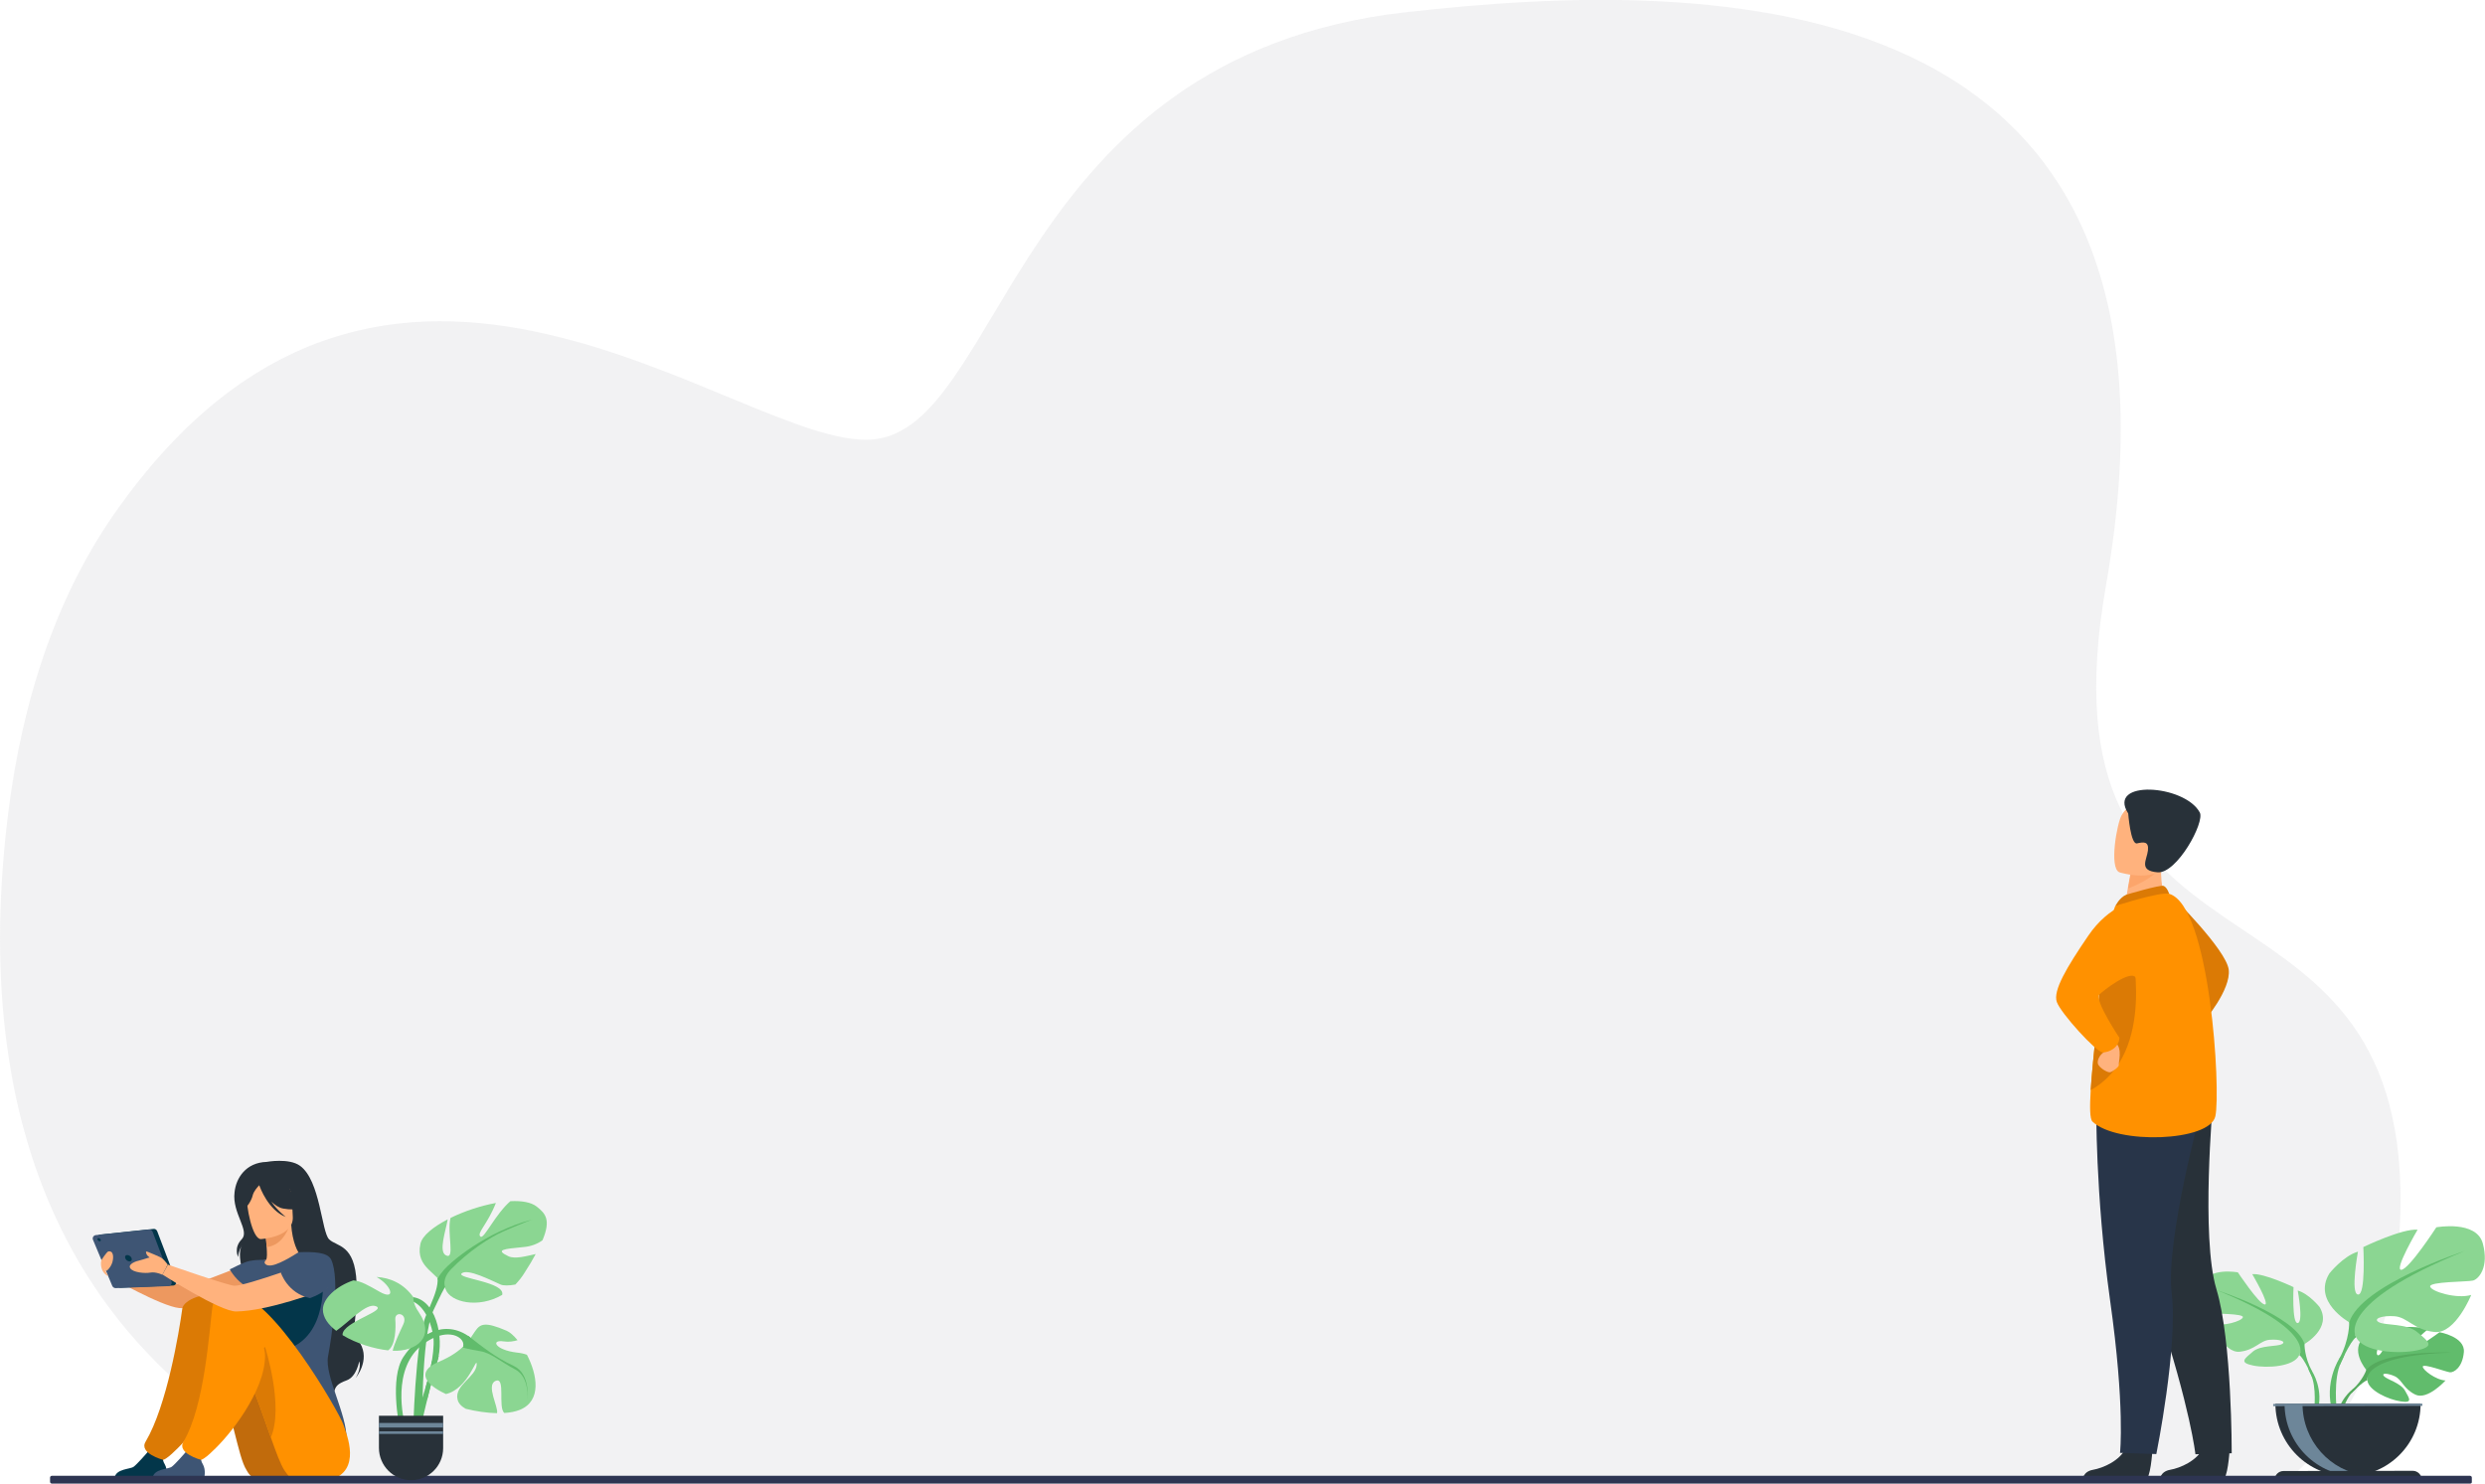 <?xml version="1.0" encoding="utf-8"?>
<!-- Generator: Adobe Illustrator 23.0.1, SVG Export Plug-In . SVG Version: 6.00 Build 0)  -->
<svg version="1.1" id="Layer_1" xmlns="http://www.w3.org/2000/svg" xmlns:xlink="http://www.w3.org/1999/xlink" x="0px" y="0px"
	 viewBox="0 0 1246 743.9" style="enable-background:new 0 0 1246 743.9;" xml:space="preserve">
<style type="text/css">
	.st0{opacity:0.2;fill:#C0C1C3;}
	.st1{fill:#61BC6C;}
	.st2{fill:#55AA5D;}
	.st3{fill:#8BD692;}
	.st4{fill:#283139;}
	.st5{fill:#6D8699;}
	.st6{fill:#ED985F;}
	.st7{fill:#FFB27D;}
	.st8{fill:#3E5574;}
	.st9{fill:#C16B0C;}
	.st10{fill:#03364A;}
	.st11{fill:#DB7A05;}
	.st12{fill:#FF9100;}
	.st13{fill:#283549;}
	.st14{fill:#FCA56B;}
	.st15{fill:#2E3552;}
</style>
<path class="st0" d="M161.4,740.1C48.9,687.9-14.6,583.7,2.9,418.1c5.9-56.4,21.6-113.6,54.7-160.9c136.7-195.1,313.3-32,379.5-36.8
	c66.3-4.8,70-192,268-214.3c153.1-17.3,404.5-18.7,350.9,287.2c-36.7,209.3,143.4,132.6,147.6,302.5c1.4,58.8-19.1,112.3-54,144.3
	H161.4z"/>
<g>
	<path class="st1" d="M1186.5,686.9c0,0-8.9-10.3-0.6-16.9c0,0,6.1-3.7,11-3.4c0,0-7,11.8-4.7,12.9c2.3,1.2,6.8-13.7,6.8-13.7
		s13.8-1.4,18.3,0.8c0,0-11.8,9.7-9.3,10.3c2.5,0.6,15.2-8.9,15.2-8.9s12.9,2.2,12.2,10c-0.7,7.8-5.1,10.3-7,10.1
		c-1.9-0.2-13.3-4.5-13.6-2.9c-0.2,1.6,6.6,6.8,11.4,7c0,0-9,10-15.1,7.1c-6-2.9-6.6-7.4-10.3-9.2c-3.8-1.7-7-1.7-5.4,0
		c1.6,1.7,8.4,3.4,10.5,7.2s4.1,6.4-2.1,5.4c-6.2-0.9-16.4-5.5-16.8-10.7C1186.5,686.9,1186.5,686.9,1186.5,686.9z"/>
	<g>
		<path class="st2" d="M1229.1,678.2c0,0-34.9-1.3-42.6,8.7c0,0-1.7,5.1-6.9,9.8l-0.8,2.2c0,0,6-6.4,8.2-6.8
			C1187,692.1,1183.6,679.7,1229.1,678.2z"/>
		<path class="st2" d="M1179.6,696.6c0,0-7.5,5.6-8,15.5l1.4,0.1c0,0,2.4-10.2,6.7-14.3C1184,694,1179.6,696.6,1179.6,696.6z"/>
	</g>
	<path class="st3" d="M1155.5,673.9c0,0,14.1-7.9,7.5-18.6c0,0-5.3-6.6-10.9-8.2c0,0,3,16,0,16.3c-3,0.4-2.1-18-2.1-18
		s-14.9-7.1-20.7-6.5c0,0,9.2,15.6,6.2,15.2c-3-0.4-13.4-16.1-13.4-16.1s-15.2-2.8-17.6,6.2c-2.4,9,1.5,13.5,3.8,14.1
		c2.3,0.6,16.7,0.3,16.3,2.2c-0.4,1.9-10.1,4.9-15.6,3.2c0,0,6,14.8,13.9,14.1c7.9-0.8,10.3-5.7,15.2-6c4.9-0.4,8.5,0.9,6,2.2
		c-2.4,1.3-10.7,0.4-14.6,3.8c-3.9,3.4-7.1,5.4,0.2,6.9c7.3,1.5,20.5,0.5,23.1-5.1C1155.5,673.9,1155.5,673.9,1155.5,673.9z"/>
	<g>
		<path class="st1" d="M1111.5,646.9c0,0,39.5,12.7,44,27c0,0-0.2,6.4,3.8,13.7l0,2.8c0,0-4.1-9.6-6.4-10.9
			C1152.9,679.6,1161.7,667.2,1111.5,646.9z"/>
		<path class="st1" d="M1159.3,687.6c0,0,6.1,9.2,2.6,20.5l-1.6-0.4c0,0,1.5-12.4-1.7-18.6C1155.5,682.9,1159.3,687.6,1159.3,687.6z
			"/>
	</g>
	<path class="st3" d="M1177.9,663c0,0-18.6-10.4-9.9-24.5c0,0,6.9-8.7,14.3-10.9c0,0-3.9,21.1,0,21.5c4,0.5,2.7-23.8,2.7-23.8
		s19.5-9.4,27.2-8.7c0,0-12.1,20.6-8.1,20.1c4-0.5,17.5-21.3,17.5-21.3s20.1-3.7,23.3,8.1c3.2,11.9-2,17.8-4.9,18.6
		c-3,0.7-22,0.5-21.5,3c0.5,2.5,13.4,6.4,20.6,4.2c0,0-7.9,19.6-18.3,18.6c-10.4-1-13.6-7.4-20.1-7.9c-6.4-0.5-11.1,1.3-7.9,3
		c3.2,1.7,14.1,0.5,19.3,5c5.2,4.4,9.4,7.1-0.2,9.1c-9.7,2-27,0.8-30.5-6.6C1177.9,663,1177.9,663,1177.9,663z"/>
	<g>
		<path class="st1" d="M1235.8,627.3c0,0-52,16.9-57.9,35.8c0,0,0.3,8.4-4.9,18.1l0,3.7c0,0,5.4-12.6,8.4-14.4
			C1181.4,670.4,1169.7,654.1,1235.8,627.3z"/>
		<path class="st1" d="M1173,681.1c0,0-8,12.2-3.4,27l2.1-0.6c0,0-2-16.3,2.2-24.5C1178,674.8,1173,681.1,1173,681.1z"/>
	</g>
	<path class="st4" d="M1177.4,740.2c20.1,0,36.4-16.3,36.3-36.4l-72.8,0.1C1141,724,1157.3,740.3,1177.4,740.2z"/>
	<path class="st5" d="M1186.4,739.9c-1.5,0.2-3,0.3-4.5,0.3c-20.1,0-36.4-16.2-36.4-36.3l9,0
		C1154.5,722.5,1168.4,737.8,1186.4,739.9z"/>
	<path class="st4" d="M1214.3,742l-73.8,0.1l0,0c0-2.5,2-4.5,4.5-4.5l64.8-0.1C1212.3,737.5,1214.3,739.6,1214.3,742L1214.3,742z"/>
	
		<rect x="1139.8" y="703.9" transform="matrix(1 -1.614382e-03 1.614382e-03 1 -1.136 1.901)" class="st5" width="74.8" height="1.1"/>
</g>
<g id="girl_2_2_">
	<path class="st6" d="M129.1,631.4c0,0-30.5,13.3-36,13c-5.5-0.2-39.6-10.4-39.6-10.4l0.9,5.9c0,0,26.3,15.1,35.5,16
		c9.1,0.8,40-8.1,43-10C135.8,644,137.8,633.4,129.1,631.4z"/>
	<path class="st4" d="M133.7,582.6c0,0,11.2-2.1,16.8,2c10.1,7.4,10.7,33,14.5,36.8c3.8,3.8,13,2.2,13.8,21.9
		c0.8,19.7-3.6,21.3,1.7,30.1c5.3,8.8-2.2,17.6-2.2,17.6s3.1-4.9,1.8-8.4c0,0-1.3,7.7-6.2,9.5c-4.9,1.8-5.6,3.1-6.4,5.8
		c0,0-41.9-21.5-41.9-36.7c0-15.2-8.2-30.3-4.2-36.9c0,0-1.8,2.8-2,6c0,0-2.4-4.6,1.8-8.9c4.2-4.3-4.9-13.2-3.6-23.5
		C118.3,590.7,123.3,582.9,133.7,582.6z"/>
	<path class="st7" d="M125.4,646c2.7,1.9,6,3.4,10.2,4.4c15.8,3.6,21.8-9.7,24.1-18.9c-2.2-1.2-4.2-1.5-5.4-1.6
		c-1.1-0.1-2.3-0.2-3.3-0.3c-1.8-1.4-4.4-6.9-5-15.6l-0.7,0.2l-12.4,3.4c0,0,0.6,4,0.8,7.7c0.2,2.9,0.3,5.7-0.3,6.4
		c-1,0.2-1.6,0.3-1.6,0.3s0,0,0,0C131.7,632.3,128.1,638.3,125.4,646z"/>
	<path class="st6" d="M132.9,617.6c0,0,0.6,4,0.8,7.7c7.1-0.7,10.3-7.4,11.6-11.1L132.9,617.6z"/>
	<path class="st7" d="M130.8,621.3c0,0,16.7-0.9,16-11.3c-0.7-10.4,0.9-17.6-9.8-17.4c-10.7,0.1-12.5,4.3-13.1,7.8
		C123.3,603.9,126.4,621.3,130.8,621.3z"/>
	<path class="st4" d="M124,594.5c2.4-3.3,4.4-2.8,5.5-1.9c8.8-5.7,15.2,1.3,15.2,1.3c1.7,7.4,7.4,11.3,7.4,11.3s-2.9,2.1-10.1,0.8
		c-2.2-0.4-4.2-1.8-6-3.5c3.2,4.6,7.3,7.7,7.3,7.7c-8.7-3.3-12.9-14.7-13.3-15.9c-1,1-2.8,3.1-3.3,5.1c-0.6,2.7-3.4,7-5,6.9
		C121.7,606.3,120.4,599.5,124,594.5z"/>
	<path class="st8" d="M164.5,680c1.5-7.7,6.4-38.6,1.5-48.5c-1.8-3.6-8.7-3.9-16.3-3.6c-2.4,1.5-11.4,7.3-15.1,6.6c0,0-0.1,0-0.2,0
		c-1.7-0.4-2.4-1.7-0.9-2.7c0,0-3.8-0.4-8.5,0.5c-2.6,0.5-9.8,4.2-9.8,4.2s3.6,6.5,8.9,8.7c-0.9,8.1,0.4,11.6,8.8,30.3
		c7.1,15.7-1,29.9-1,29.9s41.6,33.5,41.9,16.4C174,708.9,162.6,689.9,164.5,680z"/>
	<path class="st9" d="M130,742.1c-2.3-0.3-4.5-1.9-5.7-3.8c-0.2-0.3-0.4-0.6-0.6-1c-4.7-7.2-6.6-29.1-17.2-52.5
		c-2.6-5.7-11.9-6.7-14.5-13.2c0,0-6.3-20.9,12-21.5c18.2-0.6,48.8,58.1,49.3,64.2c0.3,4.4,6.7,21.8-4.6,27.6L130,742.1z"/>
	<path class="st10" d="M57.4,741.2h25.9c0,0,1-4.1-0.7-7c-1.5-2.5-0.9-3.9,0.2-6c-1.2,0.5-2.7,0.9-4.4,0.8c-1.3-0.1-2.7-0.7-3.9-1.4
		c-1.1,1.3-5.9,6.7-7.4,7.8C65.5,736.8,58,736.3,57.4,741.2z"/>
	<path class="st10" d="M161.8,639.5c0,0,3.4,30.7-18.5,37.2c-21.9,6.4-28.1-28.3-10.4-30.8C150.5,643.4,161.8,639.5,161.8,639.5z"/>
	<path class="st11" d="M91.4,656.2c-1.6,11.7-7.7,48.7-18.4,66.7c-3.5,5.8,8.7,9.1,8.8,9.1c1.6-0.4,4.4-3,5.6-4.2
		c8.7-7.9,26.5-30.2,26.5-48c0-8.7,0.2-25.4-6.2-29.6C103.8,647.6,92,651.5,91.4,656.2z"/>
	<path class="st12" d="M146.5,742.1c0,0-2.1-2.2-3.8-4.7c-2-3-4.2-9-6.9-16.6c-2.8-8-6.2-17.8-10.3-28.1c-1.3-3.2-2.7-6.4-4.1-9.6
		c-2.6-5.7-9.7-4.9-12.3-11.4c0,0-9.9-22.3,8.3-22.9c18.2-0.6,52.9,59.7,54.8,65.6c1.7,5,9.3,23.1-6.7,27.7H146.5z"/>
	<path class="st8" d="M76.5,741.2h25.9c0,0,1-4.1-0.7-7c-1.5-2.5-0.9-3.9,0.2-6c-1.2,0.5-2.7,0.9-4.4,0.8c-1.3-0.1-2.7-0.7-3.9-1.4
		c-1.1,1.3-5.9,6.7-7.4,7.8C84.6,736.8,77,736.3,76.5,741.2z"/>
	<path class="st11" d="M135.8,720.8c-2.8-8-6.2-17.8-10.3-28.1c1.1-7.8,3.4-14.5,7.4-17.3C132.9,675.4,142.5,705.1,135.8,720.8z"/>
	<path class="st12" d="M106.5,655.4c-1.6,11.7-3.8,49.5-14.5,67.5c-3.5,5.8,8.7,9.1,8.8,9.1c1.6-0.4,4.4-3,5.6-4.2
		c8.7-7.9,26.5-30.2,26.5-48c0-8.7-10.2-24.7-16.6-28.9C112.4,648.3,107.1,650.7,106.5,655.4z"/>
	<g>
		<path class="st10" d="M50.4,619l26.6-2.8c0.8-0.1,1.5,0.4,1.8,1.1l9.5,25c0.4,1.1-0.4,2.3-1.5,2.3l-26.4,1.1
			c-0.7,0-1.4-0.4-1.7-1.1L49,621.4C48.5,620.3,49.2,619.1,50.4,619z"/>
		<path class="st8" d="M48.1,619.3l26.6-2.8c0.8-0.1,1.5,0.4,1.8,1.1l9.5,25c0.4,1.1-0.4,2.3-1.5,2.3L58,645.9
			c-0.7,0-1.4-0.4-1.7-1.1l-9.7-23.2C46.2,620.6,46.9,619.4,48.1,619.3z"/>
		<path class="st10" d="M62.8,630.9c-0.3-0.9,0.1-1.6,1-1.6c0.9,0,1.9,0.7,2.2,1.6c0.3,0.9-0.1,1.6-1,1.6
			C64.1,632.5,63.1,631.8,62.8,630.9z"/>
		<path class="st10" d="M48.9,621.6c-0.2-0.4,0.1-0.8,0.5-0.8c0.4,0,0.9,0.4,1.1,0.8c0.2,0.4-0.1,0.8-0.5,0.8
			C49.5,622.4,49,622,48.9,621.6z"/>
	</g>
	<path class="st7" d="M159.8,631.4c0,0-36.8,13.6-42.3,13.3c-3.6-0.2-33.3-10.6-33.3-10.6l-2.7,5c0,0,28.9,18.6,36.9,18.5
		c15.7-0.2,42.2-9.8,45.2-11.7C166.5,644,168.5,633.4,159.8,631.4z"/>
	<path class="st7" d="M84.1,634.1c0,0-2.7-4.1-5.3-4.2c-2.7-0.1-7.2,1.8-8.8,2.1c-1.6,0.3-6,1.8-4.7,3.9c1.3,2.2,7.5,2.7,10.1,2.2
		c2.7-0.5,6,1.1,6,1.1L84.1,634.1z"/>
	<path class="st7" d="M79.5,630c0,0-4.2-1.9-5.4-2.3c-1.2-0.4-1,0-0.6,1.2c0.4,1.1,2.5,2.2,2.5,2.6C76,631.8,79.5,630,79.5,630z"/>
	<path class="st7" d="M50.8,631.9c0,0,2.7-4.2,3.5-4.4c2.7-0.5,2.7,3,2.1,5.2c-0.6,2.4-2.7,4.7-3.2,4.5
		C52.6,637.1,50.2,634.2,50.8,631.9z"/>
	<path class="st7" d="M50.7,632.8c0,0-0.9,4.7,3.6,7.2L50.7,632.8z"/>
	<path class="st8" d="M140.8,638.1c0,0,3.3,10.4,14.6,12.8c0,0,18.7-5.8,9.4-18.5C164.8,632.5,155.6,625.6,140.8,638.1z"/>
</g>
<g>
	<path class="st11" d="M1089,449.3c0,0,27.2,26.8,28.5,36.9c1.2,10.1-12.4,25.9-12.4,25.9L1089,449.3z"/>
	<path class="st4" d="M1079.2,727.7c0,0-0.9,14.3-3.6,14.5c-0.4,0-14,0-14,0l-17.4-0.1c0,0,0.1-4.2,5.2-5.1
		c5.1-0.9,13.6-4.5,16.7-11.2C1069.3,718.7,1079.2,727.7,1079.2,727.7z"/>
	<path class="st4" d="M1117.9,727.7c0,0-0.9,14.3-3.6,14.5c-0.4,0-14,0-14,0l-17.4-0.1c0,0,0.1-4.2,5.2-5.1
		c5.1-0.9,13.6-4.5,16.7-11.2C1108,718.7,1117.9,727.7,1117.9,727.7z"/>
	<path class="st4" d="M1060,574.5c0,0,4.5,29.1,21.5,80.7c17,51.6,19.3,74,19.3,74l18.2-0.5c0,0,0.2-56.4-7.7-82.4
		c-7.8-26-1.7-93.6-1.7-93.6L1060,574.5z"/>
	<path class="st13" d="M1051.1,554.3c0,0-0.6,43.8,6.9,97.6c7.6,53.8,5,76.6,5,76.6l18.2,0.6c0,0,10.9-53.8,7.7-80.7
		c-3.1-26.9,14.9-92.4,14.9-92.4L1051.1,554.3z"/>
	<path class="st7" d="M1086.2,451.8l-8.6,6.3l-12.4-2.6c0.2-1.1,1-5.8,1.7-10c0-0.2,0.1-0.5,0.1-0.7c0.6-3.6,1.2-6.7,1.2-6.7
		l11.6-5.8l4.3-2.1c0,0.1-0.3,4-0.4,4.6C1083,444.9,1086.2,451.8,1086.2,451.8z"/>
	<path class="st11" d="M1066.2,448.6c0.3-0.1,16.8-5,18.6-4.4c1.8,0.6,2.9,4.1,2.9,4.1l-27.1,6.1
		C1060.6,454.4,1062.7,450,1066.2,448.6z"/>
	<path class="st12" d="M1110.8,559.7c-2.8,12.8-49.5,14.3-61.6,2.7c-1.4-1.3-1.4-7.5-0.9-15.8c1-16.2,4.3-40.7,4.4-53.2
		c0.1-6,0.9-12.2,2-17.8c2.3-11.9,5.9-21.3,5.9-21.3s22.8-7.4,27.1-6.1C1108.2,454.3,1113.6,546.9,1110.8,559.7z"/>
	<path class="st11" d="M1048.3,546.6c1-16.2,4.3-40.7,4.4-53.2c0.1-6,0.9-12.2,2-17.8l13.7-2.4
		C1068.4,473.3,1081.8,528.1,1048.3,546.6z"/>
	<path class="st7" d="M1055.7,524c0,0,0.9,2.2-1,3.7c-2,1.5-3.2,3.9-2.8,5.7c0.5,1.8,4.8,4.7,6.3,4.2s4.5-2.8,4.2-3.7
		c-0.3-0.9,2-8.2-1.6-11C1057.1,520.1,1055.7,524,1055.7,524z"/>
	<path class="st12" d="M1071,451.5c0,0-13.4,2.1-24,17.8c-10.7,15.7-17.7,27.4-15.7,33.1c2,5.7,19.9,25.3,23,25.3
		c3.1,0,8.1-2.2,8.4-7.3c0,0-12.6-18.9-10.1-21.7c1.1-1.2,16.4-13.6,18.6-8C1074.7,500,1071,451.5,1071,451.5z"/>
	<path class="st14" d="M1083,434.9c-2.5,4.9-12,9.1-15.9,10.6c0-0.2,0.1-0.5,0.1-0.7c0.6-3.6,1.2-6.7,1.2-6.7l11.6-5.8
		C1082.5,432.2,1084,432.9,1083,434.9z"/>
	<path class="st7" d="M1062.7,437.4c0,0,20.9,6.5,24.7-6.5c3.9-13,9.1-21-4-25.7c-13.2-4.7-17.2-0.5-19.6,3.6
		C1061.5,412.7,1057.4,435.3,1062.7,437.4z"/>
	<path class="st4" d="M1067.1,407.9c0,0,1.2,15.7,4.4,15c3.2-0.7,6-1.2,5.5,3.5c-0.5,4.7-4.9,10.2,4.8,11c9.7,0.8,23.8-25.1,21.2-30
		C1095.4,393.3,1056.2,390.8,1067.1,407.9z"/>
</g>
<path class="st15" d="M1238.6,743.9H26c-0.5,0-0.9-0.4-0.9-0.9v-2.1c0-0.5,0.4-0.9,0.9-0.9h1212.5c0.5,0,0.9,0.4,0.9,0.9v2.1
	C1239.5,743.5,1239.1,743.9,1238.6,743.9z"/>
<g>
	<path class="st1" d="M215,632.7c7.6,6.9,4.3,13.9-1.3,26.7c-5.6,12.9-6.6,60.4-6.6,60.4l4.6-0.7c0,0-0.7-48.8,5.6-62
		c6.3-13.2,8.9-19.8,14.5-15.5C237.4,645.9,215,632.7,215,632.7z"/>
	<path class="st3" d="M210.8,623.7c0.9-4.1,6.4-8.5,13.7-12.3c-1.1,6.1-4.6,16-1,18c4.9,2.7,0.5-11.1,2.4-18.7
		c6.9-3.4,15.1-6.1,22.7-7.5c0,0,0,0.1,0,0.1c-4.3,10.9-9.9,15.2-7.6,16.8c1.7,1.2,7.4-11.3,14.9-17.8c5.6-0.3,10.4,0.5,13.2,2.7
		c4.3,3.4,7.3,6.5,2.9,16.9c-2.5,1.8-5.7,3.1-9.5,3.4c-9.9,1-14.5,1.3-7.6,4.6c3.4,1.6,9.1-0.1,13.7-1.1c-1.5,2.8-3.3,5.9-5.6,9.4
		c-1.4,2.3-3,4.2-4.6,5.9c-3.2,0.6-6,0.6-7.4,0c-4.6-2-16.5-8.2-19.5-5.6c-2.9,2.6,22,4.2,20.3,10.8c-12.1,7-25.9,3.6-28.3-2.7
		C220.2,638.1,208.1,636,210.8,623.7z"/>
	<path class="st1" d="M235.8,670.6c-13.2-9.9-26.7-0.7-33.6,9.9c-6.9,10.6-2,34.3-2,34.3s2.6,0,2.6-1c0-1-7.3-28,9.9-40.2
		c10.7-7.6,18.5-4,19.5-0.3c1,3.6-4.3,10.2-4.3,10.2L235.8,670.6z"/>
	<path class="st1" d="M205.4,650.3c13.2,0,17.5,20.5,13.9,32.3c-3.6,11.9-8.6,34-8.6,34l-3.3-3.3c0,0,12.5-31,9.6-44.9
		c-3-13.9-10.2-16.2-11.5-16.2C204.1,652.2,205.4,650.3,205.4,650.3z"/>
	<path class="st1" d="M216.5,682.7c0.9-1.2,2.1-2.2,3.5-2.9c-0.2,1-0.4,1.9-0.7,2.8c-1.7,5.4-3.6,12.9-5.2,19.5
		c-0.1-0.8-0.4-2.1-0.7-4.2c-0.1-0.5-0.1-1-0.2-1.5C214.5,692,215.7,687.2,216.5,682.7z"/>
	<path class="st3" d="M220.1,682.8c25.1-10.6,11.9-25,34-15.5c1.6,0.7,3.5,2.4,5.4,4.7c-2,0.6-4.4,1-7,0.6c-6.6-1-4.3,4.3,6.6,5.6
		c2.1,0.2,3.7,0.6,5.1,1.1c5.2,10,7.5,23.1-3.5,27.6c-2.2,0.9-4.8,1.4-7.8,1.6c-3.4-2.7,0.8-18.3-4.4-16.1c-5,2.1,1.6,13.4,0.7,16.2
		c-4.9-0.1-10.4-0.9-15.7-2.2c-2.1-1.2-3.7-2.7-4.1-4.8c-1.6-6.9,9.2-11.2,9.6-17.2c0.3-5.5-4,12-15.4,14.6
		C213.2,694.2,208.4,687.7,220.1,682.8z"/>
	<path class="st3" d="M202.2,664.1c2.6-5.6-4.3-6.9-4-2.6c0.3,3.8,0.3,13-3.6,15.6c-6.7-0.7-15.9-3.4-22.8-7.6
		c-0.1-0.6,0-1.1,0.3-1.7c3-5.9,22.1-10.9,16.2-12.9c-4.7-1.6-13,7.7-19.7,12.4c-4-3-6.7-6.7-6.7-10.7c0-5.5,6.7-11.7,15.3-14.6
		c3.9,0.4,7.5,2.5,13.1,5.7c8.3,4.7,6.4-2.9-1.5-7.4c6.8,0.4,13.5,3.2,18.5,10.2c0,0-0.5,3,2.7,7.5c8.5,12.5-1.3,19.8-13.1,19.3
		C197.6,673.9,200.4,668,202.2,664.1z"/>
	<path class="st1" d="M235,670c6.5,5,13.6,10.8,22.4,14.8c8.8,4,7,16.9,7,16.9s1.3-11.1-6-15c-7.3-3.8-12.2-8.4-17.7-9.2
		c-5.6-0.9-8.6-1.8-8.6-1.8s1.8-3.5,0.7-4.8C231.7,669.6,235,670,235,670z"/>
	<path class="st1" d="M266.8,611.5c-23.6,6.3-40.9,21.4-44.1,25.1c-3.2,3.7-3.2,4.7-3.2,4.7l2.5,4.7l1.2-0.6c0,0-1.9-4,3.1-9.1
		c8.6-8.8,19.1-15.8,26.2-18.9C259.6,614.3,266.8,611.5,266.8,611.5z"/>
	<path class="st4" d="M206.1,742.2L206.1,742.2c8.9,0,16.1-7.2,16.1-16.1v-16.2H190V726C190,734.9,197.2,742.2,206.1,742.2z"/>
	<rect x="190" y="713.5" class="st5" width="32.2" height="2.3"/>
	<rect x="190" y="717.7" class="st5" width="32.2" height="1.3"/>
</g>
</svg>
